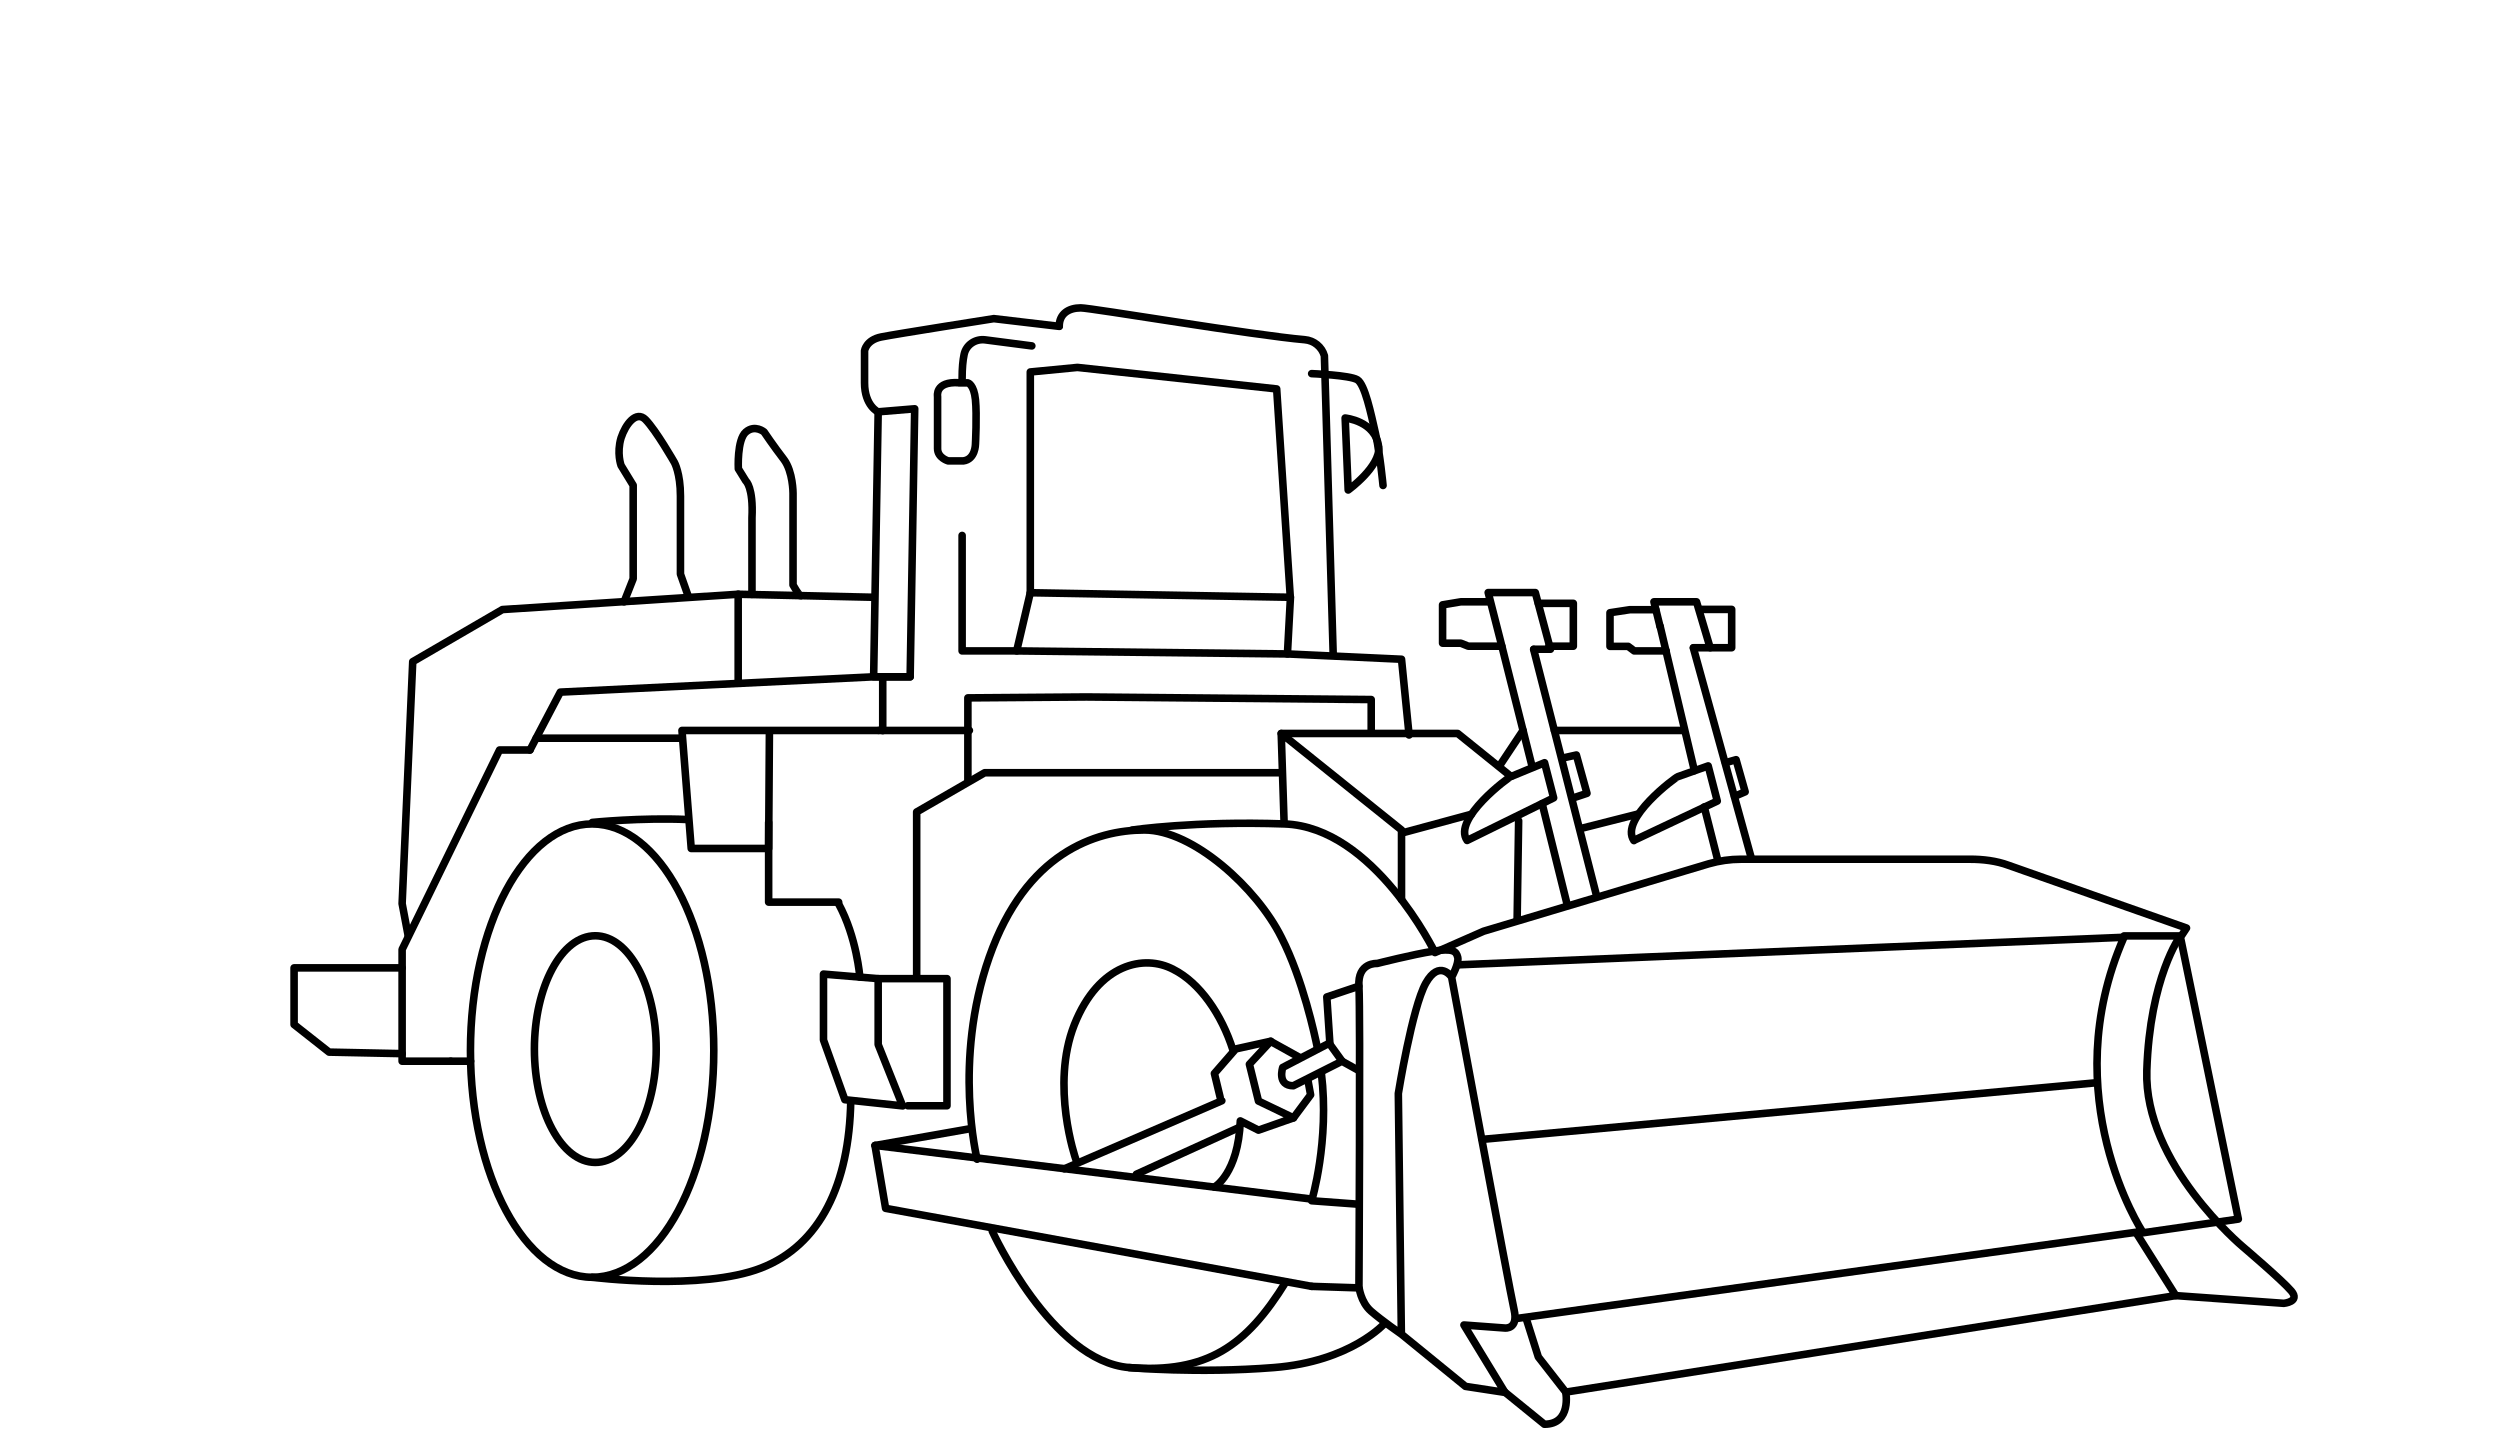 <?xml version="1.0" encoding="UTF-8"?><svg id="a" xmlns="http://www.w3.org/2000/svg" viewBox="0 0 165 95"><defs><style>.bu{fill:none;stroke:#000;stroke-linecap:round;stroke-linejoin:round;stroke-width:.5px;}</style></defs><path id="b" class="bu" d="M39.08,84.3c4.44,0,8.03-6.7,8.03-14.96s-3.6-14.96-8.03-14.96-8.03,6.7-8.03,14.96,3.6,14.96,8.03,14.96Z"/><path id="c" class="bu" d="M39.29,76.72c2.22,0,4.02-3.35,4.02-7.48s-1.8-7.48-4.02-7.48-4.02,3.35-4.02,7.48,1.8,7.48,4.02,7.48Z"/><path id="d" class="bu" d="M95.81,64.49s.5-.91,.4-1.31c-.1-.4-.3-.61-1.61-.4-1.31,.2-3.71,.81-3.71,.81,0,0-1.31-.1-1.2,1.52,.1,1.62,0,19.81,0,19.81,0,0,.1,1.01,.8,1.62,.7,.61,2.01,1.52,2.01,1.52l4.22,3.44,2.61,.4-2.71-4.45,2.71,.2s.9,.1,.6-1.21c-.3-1.31-4.12-21.93-4.12-21.93Zm0,0s-.8-1.21-1.71,.4c-.9,1.62-1.81,7.28-1.81,7.28l.2,15.87"/><path id="e" class="bu" d="M100.03,87.03l41.36-5.76s-5.82-8.89-1.21-19.41l-43.97,1.82"/><path id="f" class="bu" d="M140.99,81.37l2.61,4.14-40.26,6.37-1.81-2.32-.8-2.53"/><path id="g" class="bu" d="M103.34,91.88s.4,2.12-1.41,2.12l-2.61-2.12"/><path id="h" class="bu" d="M143.6,85.51l7.13,.51s1.1-.1,.5-.81c-.6-.71-3.21-2.93-3.21-2.93,0,0-6.53-5.46-6.33-11.62,.2-6.17,2.21-8.89,2.21-8.89h-3.71"/><path id="i" class="bu" d="M97.82,75.2l40.56-3.74"/><path id="j" class="bu" d="M86.57,79.14l-28.81-3.54"/><path id="k" class="bu" d="M89.68,79.48l-3.11-.23s1.19-3.94,.64-8.42"/><path id="l" class="bu" d="M86.57,84.9l3.11,.1"/><path id="m" class="bu" d="M86.57,84.9l-28.12-5.15-.7-4.14"/><path id="n" class="bu" d="M59.57,72.98l-1.61-4.04v-4.35l-3.61-.3v4.35l1.41,3.94,3.54,.38,.28,.03Z"/><path id="o" class="bu" d="M59.92,72.98h2.58v-8.39h-4.54"/><path id="p" class="bu" d="M39.09,84.3s7.23,.91,11.14-.61c3.92-1.52,5.82-5.56,5.92-11.02"/><path id="q" class="bu" d="M50.73,54.28v5.26h4.62"/><path id="r" class="bu" d="M57.96,48.21h-12.95l.61,7.79h5.11l.05-7.59"/><path id="s" class="bu" d="M39.09,54.28s3.23-.33,6.32-.19"/><path id="t" class="bu" d="M29.75,70.04h1.31"/><path id="u" class="bu" d="M64.49,76.51s-1.61-6.47,.8-13.34,7.03-8.39,10.24-8.39,7.43,3.84,9.04,7.08c1.42,2.77,2.21,6.48,2.38,7.31"/><path id="v" class="bu" d="M74.73,54.78s4.12-.61,10.04-.4c5.92,.2,9.94,8.49,9.94,8.49l3.21-1.41,14.86-4.45c.7-.2,1.41-.3,2.11-.3h15.16c.8,0,1.71,.1,2.51,.4l11.75,4.14-.4,.61,3.82,18.6-6.33,.91"/><path id="w" class="bu" d="M81.72,74.44l-6.72,3.06"/><path id="x" class="bu" d="M89.68,65.09l-2.11,.71,.2,3.03-3.11,1.62s-.4,1.21,.7,1.21l3.21-1.62,1.1,.61"/><path id="y" class="bu" d="M85.37,73.78l1.13-1.52-.18-.98"/><path id="z" class="bu" d="M85.77,69.79l-1.91-1.06"/><path id="aa" class="bu" d="M65.49,81.26s3.92,8.59,9.04,9c5.12,.4,7.73-1.42,10.34-5.66"/><path id="ab" class="bu" d="M74.53,90.26s4.52,.4,9.54,0c5.12-.4,7.33-2.93,7.33-2.93"/><path id="ac" class="bu" d="M92.5,59.38v-4.6l-7.94-6.37,.19,5.86"/><path id="ad" class="bu" d="M71,76.5s-1.69-4.84-.09-8.88c1.61-4.04,4.62-4.65,6.53-3.64,1.75,.88,3.19,2.98,3.93,5.31"/><path id="ae" class="bu" d="M96.83,55.47l5.71-2.81-.6-2.32-2.21,.91c-.1,0-3.9,2.81-2.9,4.22Z"/><path id="af" class="bu" d="M107.83,55.47l5.51-2.6-.6-2.32-2,.71c-.1,0-3.9,2.81-2.9,4.22Z"/><path id="ag" class="bu" d="M103.44,59.73l-1.66-6.69"/><path id="ah" class="bu" d="M105.35,59.03l-4.13-16.17"/><path id="ai" class="bu" d="M103.84,52.66l.9-.3-.7-2.53-.9,.2"/><path id="aj" class="bu" d="M114.48,52.56l.7-.3-.6-2.12-.7,.2"/><path id="ak" class="bu" d="M101.23,42.85h1.1l-1-3.74h-3.11l.8,3.13,2.11,8.39"/><path id="al" class="bu" d="M98.32,39.72h-1.91l-1.2,.2v2.53h1.2l.5,.2h2.21"/><path id="am" class="bu" d="M101.53,39.82h2.31v2.83h-1.61"/><path id="an" class="bu" d="M100.23,54.17l-.1,6.57"/><path id="ao" class="bu" d="M113.38,56.8l-.9-3.54"/><path id="ap" class="bu" d="M111.76,42.76l3.82,13.85"/><path id="aq" class="bu" d="M111.83,50.86l-2.26-9.52"/><path id="ar" class="bu" d="M109.56,41.34l-.4-1.62h2.81l.9,3.03h-1.1"/><path id="as" class="bu" d="M109.97,42.96h-2.11l-.4-.3h-1.2v-2.22l1.31-.2h1.71"/><path id="at" class="bu" d="M112.88,42.75h1.41v-2.53h-2.11"/><path id="au" class="bu" d="M104.34,54.68l3.71-.94"/><path id="av" class="bu" d="M84.56,48.41h11.65l3.51,2.83"/><path id="aw" class="bu" d="M56.75,64.49s-.2-2.63-1.41-4.85"/><path id="ax" class="bu" d="M58,48.21h5.98"/><path id="ay" class="bu" d="M57.66,39.42l-8.94-.2-15.56,1.01-5.92,3.44-.7,15.97,.4,2.12"/><path id="az" class="bu" d="M48.72,39.22v5.86"/><path id="ba" class="bu" d="M29.75,70.04h-3.21v-7.38l6.43-13.16h2.01"/><path id="bb" class="bu" d="M41.19,39.72l.6-1.52v-6.17l-.8-1.31s-.3-.81,0-1.82c.3-.91,1-1.82,1.61-1.21,.7,.71,1.91,2.83,1.91,2.83,0,0,.4,.71,.4,2.22v5.15l.5,1.42"/><path id="bc" class="bu" d="M52.84,39.32c-.1,0-.5-.71-.5-.71v-6.06s0-1.42-.6-2.22c-.7-.91-1.31-1.82-1.31-1.82,0,0-.6-.51-1.2,0-.6,.51-.5,2.43-.5,2.43l.5,.81s.5,.4,.4,2.43v5.05"/><path id="bd" class="bu" d="M57.66,44.67l.3-17.49,2.41-.2-.3,17.69h-2.41Z"/><path id="be" class="bu" d="M57.96,27.19s-.9-.4-.9-1.92v-2.12s.1-.71,1.1-.91c1-.2,7.43-1.21,7.43-1.21l4.32,.51"/><path id="bf" class="bu" d="M68,39.11v-14.56l3.11-.3,13.15,1.42,.9,13.75-17.17-.3Z"/><path id="bg" class="bu" d="M85.17,39.42l-.2,3.74-17.87-.2,.9-3.84"/><path id="bh" class="bu" d="M86.57,24.66s2.51,.1,3.01,.4c.5,.3,.9,2.22,1.2,3.54,.3,1.31,.5,3.44,.5,3.44"/><path id="bi" class="bu" d="M90.99,29.71v-.21c-.19-1.72-2.21-1.91-2.21-1.91l.2,4.75s2.12-1.53,2.02-2.84"/><path id="bj" class="bu" d="M68.1,22.83l-3.08-.4c-.65-.08-1.26,.33-1.39,.97-.08,.38-.13,.89-.13,1.59"/><path id="bk" class="bu" d="M63.28,25.27h.6s.4,.1,.5,1.11c.1,1.01,0,2.93,0,2.93,0,0,0,1.01-.8,1.11h-1s-.7-.2-.7-.81v-3.44s-.2-1.01,1.41-.91Z"/><path id="bl" class="bu" d="M69.91,21.53c0-.81,.61-1.21,1.42-1.21,.68,0,11.55,1.83,14.78,2.1,.61,.05,1.13,.47,1.3,1.06l.58,19.68"/><path id="bm" class="bu" d="M67.1,42.96h-3.6v-7.62"/><path id="bn" class="bu" d="M63.88,51.5v-5.44l7.83-.06,18.79,.17v2.17"/><path id="bo" class="bu" d="M84.97,43.16l7.53,.35,.5,5"/><path id="bp" class="bu" d="M26.54,63.88h-7.13v3.74l2.31,1.82,4.82,.1"/><path id="bq" class="bu" d="M60.07,44.67h-2.41l-20.68,1.01-1.59,3.03-.41,.79"/><path id="br" class="bu" d="M102.59,48.21h8.48"/><path id="bs" class="bu" d="M58.26,44.88v3.34"/><path id="bt" class="bu" d="M87.78,68.93l.8,1.11"/><line class="bu" x1="45.01" y1="48.72" x2="35.39" y2="48.72"/><polyline class="bu" points="60.5 64.49 60.5 62.87 60.5 53.59 64.99 51 84.56 51"/><line class="bu" x1="80.64" y1="72.65" x2="70.25" y2="77.14"/><path class="bu" d="M80.15,78.35s1.57-.88,1.71-4.37l1.2,.61,2.31-.81-2.31-1.11-.6-2.43,1.41-1.52-2.31,.51-1.41,1.62,.38,1.57"/><line class="bu" x1="99" y1="50.5" x2="100.52" y2="48.21"/><line class="bu" x1="97.11" y1="53.74" x2="92.56" y2="54.97"/><line class="bu" x1="57.76" y1="75.6" x2="64" y2="74.5"/></svg>